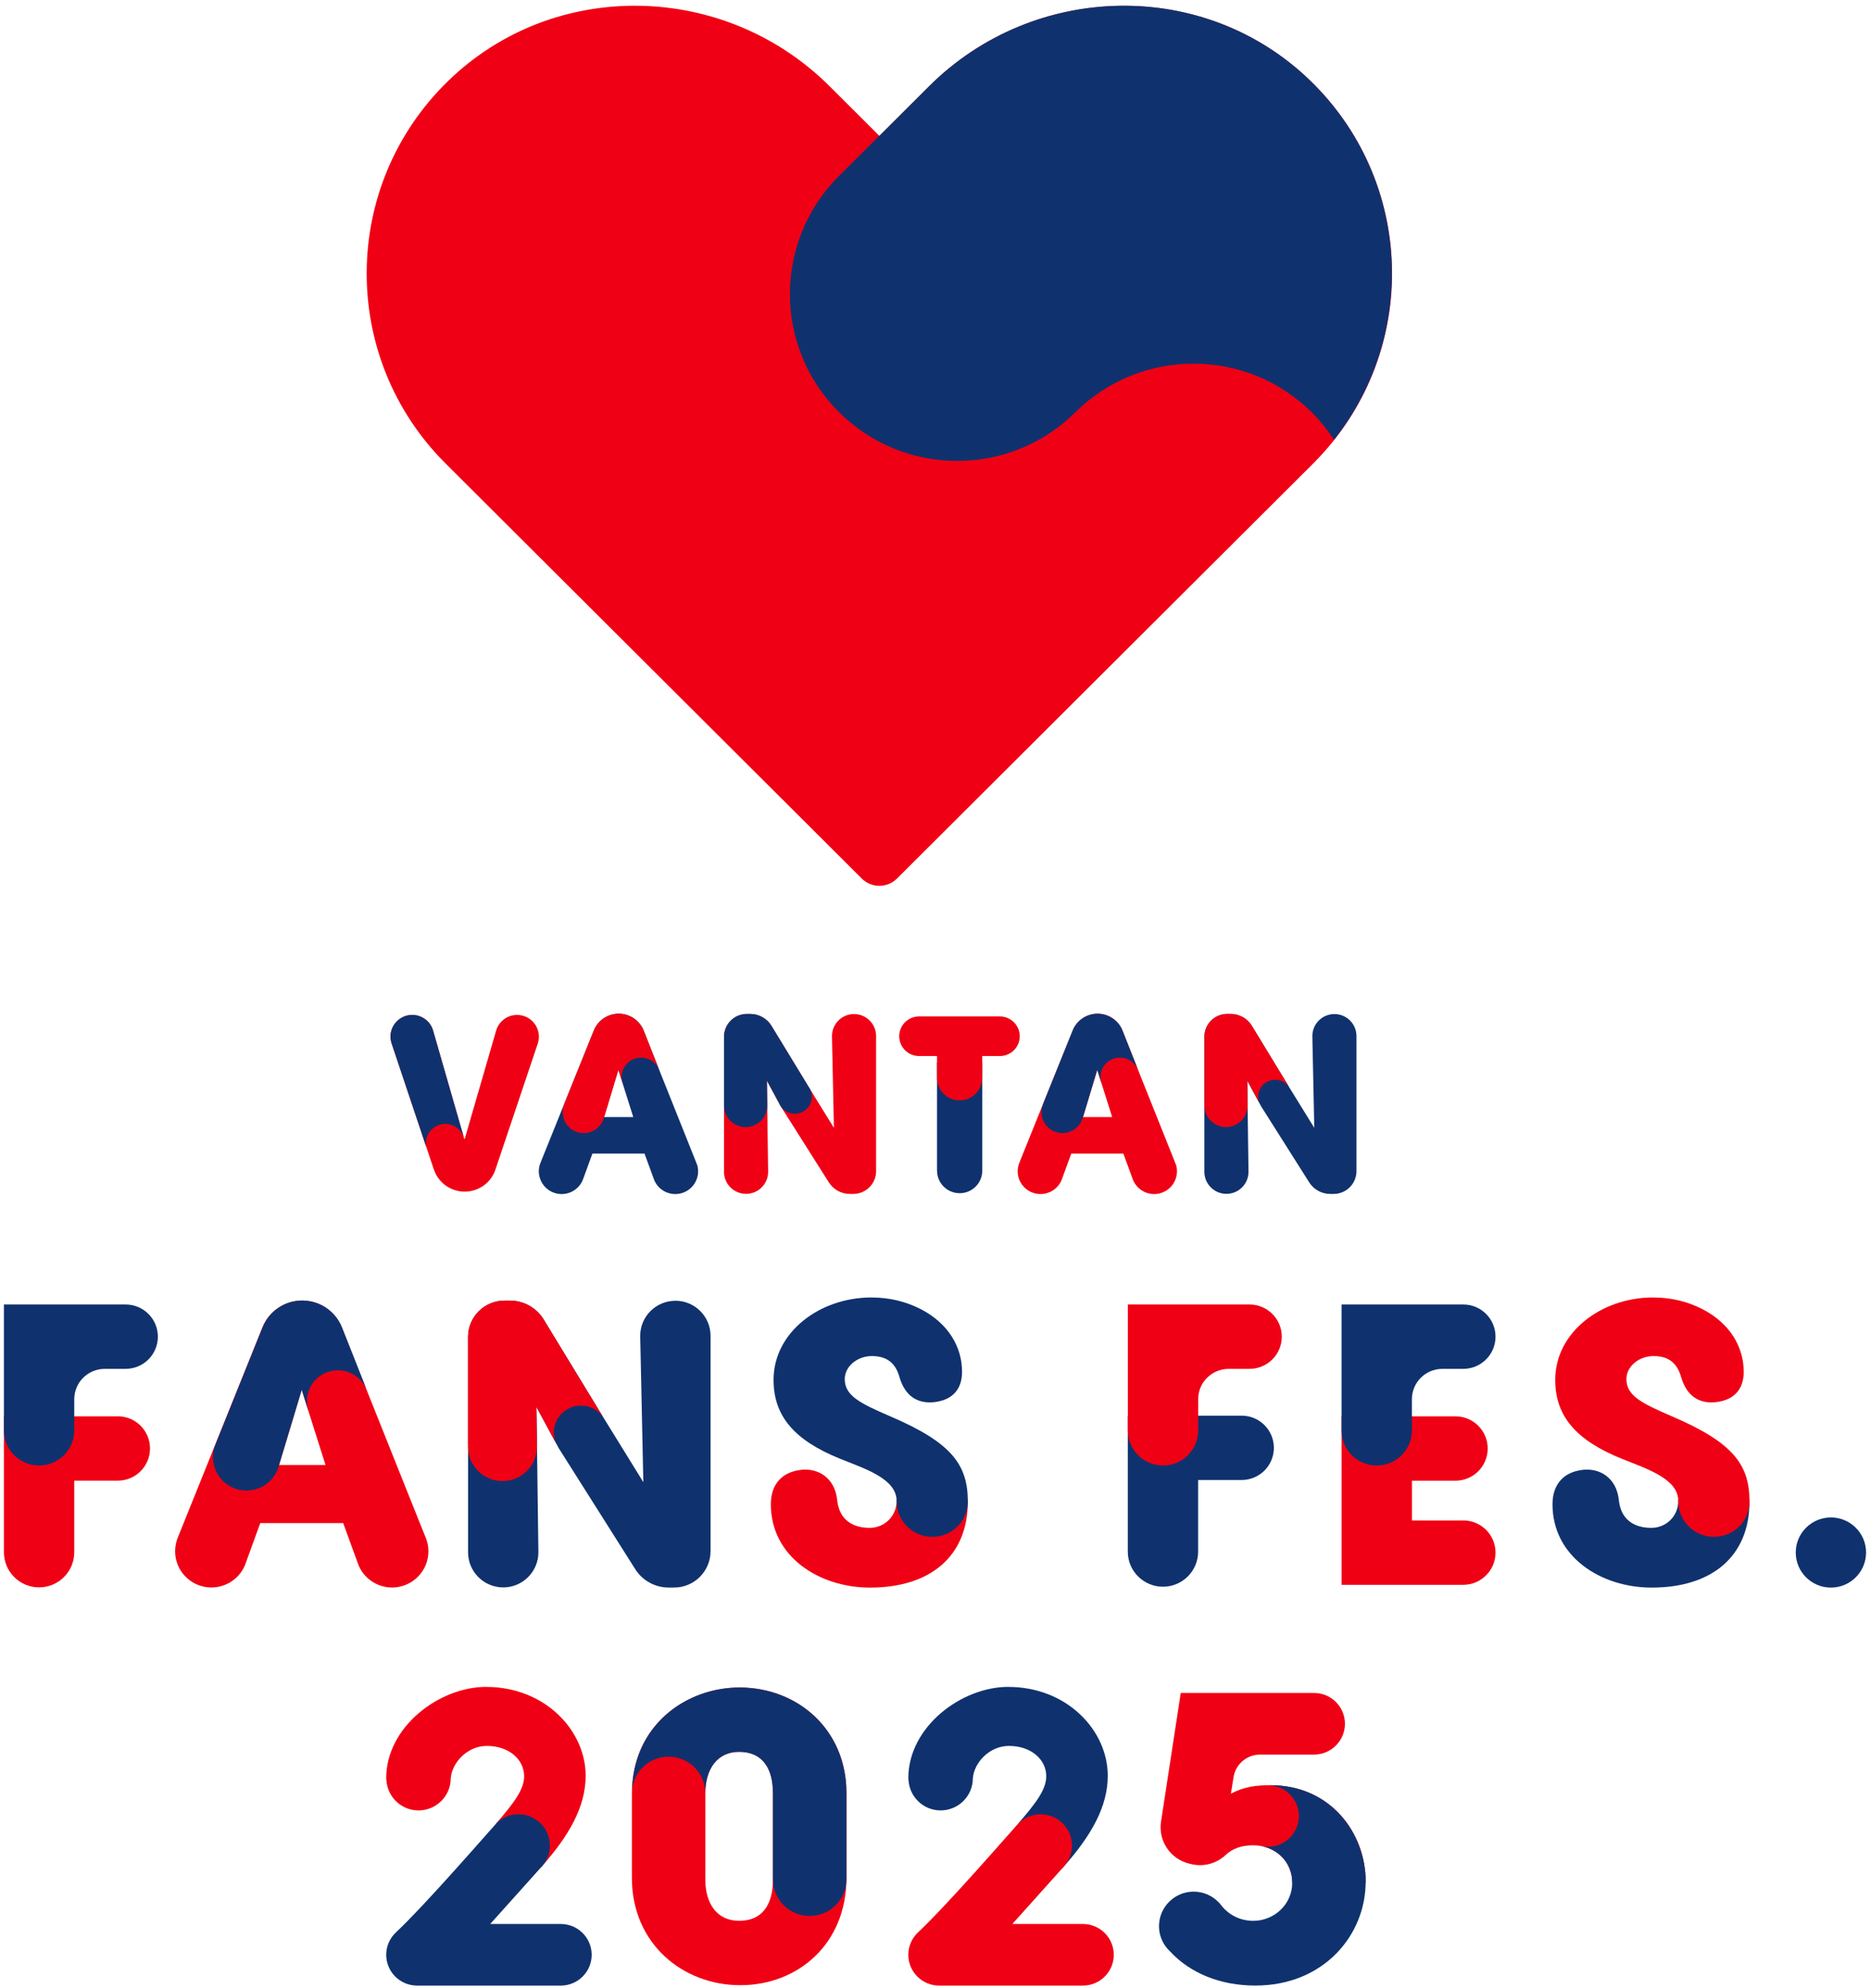 <svg width="238" height="253" viewBox="0 0 238 253" fill="none" xmlns="http://www.w3.org/2000/svg">
<g clip-path="url(#clip0_4857_8372)">
<path d="M85.956 165.569C83.482 165.569 81.481 167.57 81.481 170.033L81.879 188.656L76.766 180.377L69.161 167.891C68.243 166.433 66.634 165.546 64.908 165.546H64.212C61.65 165.546 59.573 167.617 59.573 170.173V181.696V197.588C59.573 200.056 61.58 202.052 64.048 202.052C66.517 202.052 68.523 200.051 68.523 197.588L68.342 183.819L68.272 179.082L71.109 184.327L80.844 199.724C81.762 201.182 83.371 202.069 85.097 202.069H85.793C88.355 202.069 90.432 199.998 90.432 197.443V170.027C90.432 167.559 88.425 165.563 85.956 165.563V165.569Z" fill="#0F326E"/>
<path d="M233.025 202.075C235.496 202.075 237.5 200.077 237.5 197.612C237.5 195.147 235.496 193.148 233.025 193.148C230.553 193.148 228.55 195.147 228.55 197.612C228.55 200.077 230.553 202.075 233.025 202.075Z" fill="#0F326E"/>
<path d="M14.99 180.278H0.5V197.583C0.5 200.051 2.507 202.046 4.975 202.046C7.444 202.046 9.45 200.045 9.45 197.583V188.464H14.985C17.254 188.464 19.091 186.632 19.091 184.368C19.091 182.104 17.254 180.272 14.985 180.272L14.99 180.278Z" fill="#F00014"/>
<path d="M15.985 166.042H0.5V181.801H0.512C0.512 181.894 0.5 181.982 0.5 182.075C0.5 184.543 2.507 186.538 4.975 186.538C7.444 186.538 9.45 184.537 9.45 182.075C9.45 181.982 9.445 181.894 9.439 181.801H9.45V178.102C9.45 175.966 11.188 174.234 13.329 174.234H15.985C18.255 174.234 20.092 172.402 20.092 170.138C20.092 167.874 18.255 166.042 15.985 166.042Z" fill="#0F326E"/>
<path d="M158.028 180.196H143.538V197.501C143.538 199.969 145.544 201.964 148.013 201.964C150.482 201.964 152.488 199.963 152.488 197.501V188.382H158.022C160.292 188.382 162.129 186.55 162.129 184.286C162.129 182.022 160.292 180.19 158.022 180.19L158.028 180.196Z" fill="#0F326E"/>
<path d="M159.028 166.042H143.544V181.801H143.555C143.555 181.894 143.544 181.982 143.544 182.075C143.544 184.543 145.55 186.538 148.019 186.538C150.487 186.538 152.494 184.537 152.494 182.075C152.494 181.982 152.488 181.894 152.482 181.801H152.494V178.102C152.494 175.966 154.231 174.234 156.373 174.234H159.028C161.298 174.234 163.135 172.402 163.135 170.138C163.135 167.874 161.298 166.042 159.028 166.042Z" fill="#F00014"/>
<path d="M23.373 193.866L22.654 195.646C22.601 195.774 22.549 195.908 22.508 196.042C21.73 198.469 23.069 201.066 25.497 201.842C27.925 202.618 30.534 201.282 31.312 198.86C31.318 198.843 31.323 198.82 31.329 198.802L33.125 193.866H43.679L45.498 198.86C46.276 201.287 48.879 202.624 51.313 201.842C53.746 201.066 55.086 198.469 54.302 196.042C54.25 195.885 54.191 195.733 54.127 195.581L53.431 193.86L46.715 177.051L43.509 168.959C42.684 166.894 40.684 165.534 38.455 165.534C36.226 165.534 34.237 166.882 33.406 168.941M35.518 186.468L38.402 176.894L39.221 179.496L41.432 186.474H35.518V186.468Z" fill="#F00014"/>
<path d="M43.527 168.965C42.702 166.899 40.701 165.54 38.472 165.54C36.243 165.54 34.254 166.888 33.424 168.947L27.451 183.796C27.229 184.309 27.106 184.875 27.106 185.47C27.106 187.822 29.013 189.724 31.37 189.724C33.383 189.724 35.068 188.329 35.518 186.462L38.402 176.888L39.221 179.49H39.244C39.133 179.123 39.057 178.749 39.057 178.352C39.057 176.182 40.824 174.42 43 174.42C44.632 174.42 46.03 175.406 46.633 176.812L43.527 168.965Z" fill="#0F326E"/>
<path d="M46.709 177.063H46.727L46.639 176.836C46.668 176.906 46.685 176.988 46.709 177.063Z" fill="#0F326E"/>
<path d="M68.272 179.088L70.746 183.662C70.144 182.203 70.606 180.476 71.952 179.537C73.513 178.446 75.666 178.819 76.76 180.377L69.155 167.891C68.237 166.433 66.628 165.546 64.902 165.546H64.206C61.644 165.546 59.567 167.617 59.567 170.173V183.825H59.585C59.579 183.93 59.567 184.035 59.567 184.14C59.567 186.556 61.533 188.516 63.955 188.516C66.377 188.516 68.342 186.556 68.342 184.14C68.342 184.035 68.336 183.93 68.325 183.825H68.342L68.272 179.088Z" fill="#F00014"/>
<path d="M101.944 187.093C99.47 187.373 98.107 188.983 98.107 191.469C98.107 198.12 104.226 202.076 110.737 202.076C118.453 202.076 123.174 198.038 123.174 191.16C123.174 191.06 123.168 190.973 123.168 190.874H114.106C114.106 190.938 114.112 190.996 114.112 191.06C114.112 192.986 112.568 194.473 110.69 194.473C108.514 194.473 106.806 193.452 106.548 190.926C106.262 188.137 104.162 186.836 101.944 187.087V187.093Z" fill="#F00014"/>
<path d="M123.18 191.159C123.18 191.159 123.18 191.118 123.18 191.101C123.18 191.101 123.18 191.095 123.18 191.089C123.18 191.078 123.18 191.066 123.18 191.054C123.151 186.457 121.144 183.633 113.346 180.296C109.438 178.609 107.514 177.653 107.514 175.535C107.514 173.948 109.07 172.606 110.977 172.606C113.106 172.606 114.036 173.738 114.469 175.255C115.206 177.816 116.909 178.703 118.927 178.469C120.951 178.23 122.443 177.092 122.443 174.607C122.443 171.427 120.67 168.434 117.207 166.643C115.329 165.68 113.252 165.149 110.889 165.149C104.331 165.149 98.452 169.572 98.452 175.634C98.452 180.249 101.102 183.329 106.934 185.681C110.164 186.982 114.118 188.23 114.118 191.066C114.118 191.066 114.118 191.083 114.118 191.095C114.118 193.592 116.148 195.617 118.652 195.617C121.156 195.617 123.145 193.633 123.18 191.165V191.159Z" fill="#0F326E"/>
<path d="M201.429 187.093C198.955 187.373 197.591 188.983 197.591 191.469C197.591 198.12 203.711 202.076 210.222 202.076C217.938 202.076 222.659 198.038 222.659 191.16C222.659 191.06 222.653 190.973 222.653 190.874H213.591C213.591 190.938 213.597 190.996 213.597 191.06C213.597 192.986 212.053 194.473 210.175 194.473C207.999 194.473 206.29 193.452 206.033 190.926C205.746 188.137 203.646 186.836 201.429 187.087V187.093Z" fill="#0F326E"/>
<path d="M222.664 191.159C222.664 191.159 222.664 191.118 222.664 191.101C222.664 191.101 222.664 191.095 222.664 191.089C222.664 191.078 222.664 191.066 222.664 191.054C222.635 186.457 220.629 183.633 212.831 180.296C208.923 178.609 206.998 177.653 206.998 175.535C206.998 173.948 208.554 172.606 210.461 172.606C212.591 172.606 213.521 173.738 213.954 175.255C214.691 177.816 216.393 178.703 218.412 178.469C220.436 178.23 221.927 177.092 221.927 174.607C221.927 171.427 220.155 168.434 216.692 166.643C214.814 165.68 212.737 165.149 210.374 165.149C203.816 165.149 197.937 169.572 197.937 175.634C197.937 180.249 200.587 183.329 206.419 185.681C209.648 186.982 213.603 188.23 213.603 191.066C213.603 191.066 213.603 191.083 213.603 191.095C213.603 193.592 215.633 195.617 218.137 195.617C220.64 195.617 222.629 193.633 222.664 191.165V191.159Z" fill="#F00014"/>
<path d="M186.231 193.534H179.702V188.47H185.236C187.506 188.47 189.343 186.638 189.343 184.374C189.343 182.11 187.506 180.278 185.236 180.278H170.746V201.72H186.231C188.501 201.72 190.338 199.888 190.338 197.624C190.338 195.36 188.501 193.528 186.231 193.528V193.534Z" fill="#F00014"/>
<path d="M186.231 166.042H170.746V181.801H170.758C170.758 181.894 170.746 181.982 170.746 182.075C170.746 184.543 172.752 186.538 175.221 186.538C177.69 186.538 179.696 184.537 179.696 182.075C179.696 181.982 179.691 181.894 179.685 181.801H179.696V178.102C179.696 175.966 181.434 174.234 183.575 174.234H186.231C188.501 174.234 190.338 172.402 190.338 170.138C190.338 167.874 188.501 166.042 186.231 166.042Z" fill="#0F326E"/>
<path d="M108.695 129.075C107.145 129.075 105.887 130.33 105.887 131.876L106.133 143.556L102.927 138.364L98.159 130.534C97.58 129.618 96.574 129.063 95.492 129.063H95.053C93.444 129.063 92.146 130.365 92.146 131.963V149.157C92.146 150.703 93.403 151.958 94.954 151.958C96.504 151.958 97.762 150.703 97.762 149.157L97.604 137.553L99.382 140.843L105.489 150.499C106.069 151.415 107.075 151.969 108.157 151.969H108.596C110.205 151.969 111.503 150.668 111.503 149.07V131.876C111.503 130.33 110.246 129.075 108.695 129.075Z" fill="#F00014"/>
<path d="M102.933 138.364L98.165 130.534C97.586 129.618 96.58 129.063 95.498 129.063H95.059C93.45 129.063 92.151 130.365 92.151 131.963V140.721C92.151 142.238 93.386 143.463 94.901 143.463C96.416 143.463 97.65 142.232 97.65 140.721C97.65 140.651 97.61 137.553 97.61 137.553L99.16 140.423C99.218 140.569 99.294 140.709 99.388 140.843C100.078 141.818 101.424 142.057 102.407 141.368C103.383 140.686 103.623 139.338 102.933 138.358V138.364Z" fill="#0F326E"/>
<path d="M169.833 129.075C168.283 129.075 167.025 130.33 167.025 131.876L167.271 143.556L164.065 138.364L159.298 130.534C158.718 129.618 157.712 129.063 156.63 129.063H156.191C154.582 129.063 153.284 130.365 153.284 131.963V149.157C153.284 150.703 154.542 151.958 156.092 151.958C157.642 151.958 158.9 150.703 158.9 149.157L158.742 137.553L160.52 140.843L166.628 150.499C167.207 151.415 168.213 151.969 169.295 151.969H169.734C171.343 151.969 172.641 150.668 172.641 149.07V131.876C172.641 130.33 171.384 129.075 169.833 129.075Z" fill="#0F326E"/>
<path d="M119.254 149.006V135.23H125.017V149.006C125.017 150.592 123.73 151.876 122.139 151.876C120.547 151.876 119.26 150.592 119.26 149.006H119.254Z" fill="#0F326E"/>
<path d="M127.263 129.378H116.973C115.575 129.378 114.446 130.51 114.446 131.898C114.446 133.287 115.581 134.419 116.973 134.419H119.254V137.19C119.254 138.777 120.541 140.061 122.133 140.061C123.724 140.061 125.011 138.777 125.011 137.19C125.011 137.044 125.011 134.419 125.011 134.419H127.257C128.655 134.419 129.784 133.287 129.784 131.898C129.784 130.51 128.65 129.378 127.257 129.378H127.263Z" fill="#F00014"/>
<path d="M88.7 148.206C88.671 148.119 88.63 148.043 88.595 147.961H88.606L84.026 136.496L83.938 136.269L81.926 131.181C81.411 129.88 80.147 129.028 78.749 129.028C77.351 129.028 76.099 129.874 75.579 131.17L68.81 147.949H68.822C68.787 148.037 68.746 148.113 68.716 148.2C68.225 149.723 69.067 151.357 70.594 151.847C72.121 152.337 73.759 151.497 74.251 149.974L75.397 146.835H82.031L83.178 149.974C83.669 151.497 85.307 152.337 86.834 151.847C88.361 151.357 89.203 149.723 88.712 148.2L88.7 148.206ZM76.883 142.185L78.697 136.164L80.598 142.185H76.883Z" fill="#0F326E"/>
<path d="M79.118 137.086C79.118 135.72 80.223 134.618 81.592 134.618C82.61 134.618 83.488 135.236 83.868 136.111L81.92 131.187C81.405 129.886 80.141 129.034 78.743 129.034C77.345 129.034 76.093 129.88 75.573 131.175L71.817 140.505H71.829C71.688 140.831 71.612 141.187 71.612 141.561C71.612 143.031 72.811 144.227 74.286 144.227C75.549 144.227 76.602 143.352 76.883 142.179H76.895L78.708 136.164L79.223 137.797H79.246C79.176 137.564 79.129 137.331 79.129 137.08L79.118 137.086Z" fill="#F00014"/>
<path d="M83.921 136.275H83.932L83.88 136.141C83.897 136.181 83.903 136.228 83.921 136.275Z" fill="#F00014"/>
<path d="M149.645 148.206C149.616 148.119 149.575 148.043 149.54 147.961H149.551L144.971 136.496L144.883 136.269L142.871 131.181C142.356 129.88 141.092 129.028 139.694 129.028C138.296 129.028 137.044 129.874 136.524 131.17L129.755 147.949H129.767C129.732 148.037 129.691 148.113 129.662 148.2C129.17 149.723 130.013 151.357 131.539 151.847C133.066 152.337 134.704 151.497 135.196 149.974L136.342 146.835H142.976L144.123 149.974C144.614 151.497 146.252 152.337 147.779 151.847C149.306 151.357 150.148 149.723 149.657 148.2L149.645 148.206ZM137.834 142.185L139.647 136.164L141.549 142.185H137.834Z" fill="#F00014"/>
<path d="M140.063 137.086C140.063 135.72 141.168 134.618 142.537 134.618C143.555 134.618 144.433 135.236 144.813 136.111L142.865 131.187C142.35 129.886 141.087 129.034 139.688 129.034C138.29 129.034 137.038 129.88 136.518 131.175L132.762 140.505H132.774C132.633 140.831 132.557 141.187 132.557 141.561C132.557 143.031 133.757 144.227 135.231 144.227C136.494 144.227 137.547 143.352 137.828 142.179H137.84L139.653 136.164L140.168 137.797H140.192C140.121 137.564 140.075 137.331 140.075 137.08L140.063 137.086Z" fill="#0F326E"/>
<path d="M144.866 136.275H144.877L144.825 136.141C144.842 136.181 144.848 136.228 144.866 136.275Z" fill="#F00014"/>
<path d="M160.298 140.423C159.918 139.507 160.21 138.428 161.053 137.833C162.029 137.15 163.381 137.383 164.071 138.358L159.303 130.528C158.724 129.612 157.718 129.058 156.636 129.058H156.197C154.588 129.058 153.29 130.359 153.29 131.957V140.715C153.29 142.232 154.524 143.457 156.039 143.457C157.554 143.457 158.789 142.226 158.789 140.715C158.789 140.645 158.748 137.547 158.748 137.547L160.298 140.417V140.423Z" fill="#F00014"/>
<path d="M55.221 148.871L49.844 132.815C49.248 131.029 50.576 129.186 52.465 129.186C53.7 129.186 54.782 129.997 55.121 131.181L59.087 144.968H59.146L63.142 131.187C63.487 130.002 64.569 129.186 65.809 129.186C67.704 129.186 69.044 131.041 68.442 132.832L63.054 148.871C62.492 150.551 60.913 151.677 59.14 151.677C57.362 151.677 55.788 150.545 55.227 148.865L55.221 148.871Z" fill="#F00014"/>
<path d="M54.203 145.516C54.203 144.157 55.308 143.054 56.672 143.054C57.847 143.054 58.824 143.877 59.076 144.968H59.087L55.121 131.181C54.782 130.002 53.7 129.186 52.465 129.186C50.582 129.186 49.248 131.029 49.844 132.815L54.25 145.983C54.22 145.831 54.203 145.674 54.203 145.516Z" fill="#0F326E"/>
<path d="M166.797 10.304C153.295 -2.818 131.58 -2.31 118.248 10.981L111.919 17.294L105.589 10.981C92.257 -2.316 70.542 -2.818 57.04 10.304C43.322 23.636 43.211 45.538 56.718 59.004L109.684 111.828C110.918 113.06 112.919 113.06 114.159 111.828L167.125 59.004C180.627 45.538 180.521 23.636 166.803 10.304H166.797Z" fill="#F00014"/>
<path d="M166.797 10.304C153.295 -2.818 131.58 -2.31 118.248 10.98L111.919 17.293L111.907 17.282L106.665 22.509C98.458 30.823 98.487 44.19 106.771 52.452C115.054 60.713 128.456 60.742 136.787 52.556L136.839 52.51C145.158 44.213 158.654 44.213 166.973 52.51C168.049 53.583 168.979 54.75 169.781 55.975C180.51 42.434 179.527 22.678 166.786 10.298L166.797 10.304Z" fill="#0F326E"/>
<path d="M151.336 237.205L151.576 237.263C153.143 237.654 154.805 237.222 155.981 236.12C156.864 235.285 158.016 234.877 159.479 234.877C162.246 234.877 164.475 236.849 164.475 239.661C164.475 239.667 164.475 239.673 164.475 239.679H173.817C173.817 239.62 173.823 239.568 173.823 239.51C173.823 233.343 169.371 227.228 161.702 227.228C159.871 227.228 158.291 227.426 156.659 228.313L156.993 226.213C157.256 224.55 158.695 223.331 160.38 223.331H167.242C169.412 223.331 171.173 221.575 171.173 219.41C171.173 217.245 169.412 215.489 167.242 215.489H150.277L147.767 231.866C147.393 234.299 148.943 236.616 151.336 237.205Z" fill="#F00014"/>
<path d="M161.702 227.229L161.69 227.258C163.714 227.415 165.311 229.09 165.311 231.149C165.311 233.314 163.55 235.07 161.38 235.07C161.111 235.07 160.848 235.041 160.59 234.988C162.813 235.443 164.463 237.24 164.463 239.656C164.463 242.369 162.187 244.493 159.514 244.493C157.736 244.493 156.197 243.652 155.208 242.223L155.197 242.235C154.389 241.342 153.225 240.776 151.921 240.776C149.487 240.776 147.51 242.748 147.51 245.175C147.51 246.266 147.913 247.264 148.575 248.034C148.586 248.052 148.604 248.063 148.621 248.081C148.709 248.18 148.803 248.273 148.896 248.367C151.47 251.155 155.314 252.731 159.766 252.731C168.47 252.731 173.811 246.319 173.811 239.51C173.811 233.343 169.359 227.229 161.69 227.229H161.702Z" fill="#0F326E"/>
<path d="M61.89 214.713C55.888 214.713 49.154 219.812 49.154 226.335C49.154 226.446 49.166 226.551 49.184 226.65C49.347 228.762 51.096 230.437 53.261 230.437C55.531 230.437 57.368 228.605 57.368 226.341C57.514 224.404 59.438 222.228 61.96 222.228C64.791 222.228 66.71 223.966 66.71 226.09C66.71 227.846 65.277 229.626 63.147 232.105C64.791 233.727 66.441 235.355 68.828 237.712C72.478 233.622 74.537 229.929 74.537 226.026C74.537 220.256 69.354 214.719 61.884 214.719L61.89 214.713Z" fill="#F00014"/>
<path d="M71.372 244.894H62.393L68.839 237.706C70.372 236.142 70.366 233.645 68.81 232.099C67.248 230.541 64.715 230.541 63.159 232.099C61.843 233.552 54.179 242.397 50.4 245.956C49.634 246.673 49.154 247.689 49.154 248.815C49.154 250.979 50.915 252.735 53.085 252.735H71.372C73.543 252.735 75.304 250.979 75.304 248.815C75.304 246.65 73.543 244.894 71.372 244.894Z" fill="#0F326E"/>
<path d="M128.339 214.713C122.337 214.713 115.604 219.812 115.604 226.335C115.604 226.446 115.616 226.551 115.633 226.65C115.797 228.762 117.546 230.437 119.711 230.437C121.981 230.437 123.817 228.605 123.817 226.341C123.964 224.404 125.888 222.228 128.41 222.228C131.241 222.228 133.16 223.966 133.16 226.09C133.16 227.846 131.727 229.626 129.597 232.105C131.241 233.727 132.891 235.355 135.278 237.712C138.928 233.622 140.987 229.929 140.987 226.026C140.987 220.256 135.804 214.719 128.334 214.719L128.339 214.713Z" fill="#0F326E"/>
<path d="M137.822 244.894H128.843L135.289 237.706C136.822 236.142 136.816 233.645 135.26 232.099C133.698 230.541 131.165 230.541 129.609 232.099C128.293 233.552 120.629 242.397 116.85 245.956C116.084 246.673 115.604 247.689 115.604 248.815C115.604 250.979 117.365 252.735 119.535 252.735H137.822C139.993 252.735 141.753 250.979 141.753 248.815C141.753 246.65 139.993 244.894 137.822 244.894Z" fill="#F00014"/>
<path d="M94.123 214.795C87.296 214.795 80.422 219.632 80.422 228.313V239.019C80.422 247.403 86.904 252.684 94.222 252.684C101.541 252.684 107.73 247.456 107.73 239.019V228.214C107.73 220.122 101.494 214.795 94.129 214.795H94.123ZM94.07 244.492C91.297 244.492 89.765 242.368 89.765 239.212V228.261C89.765 225.151 91.297 222.981 94.07 222.981C97.036 222.981 98.376 225.052 98.376 228.261V239.212C98.376 242.421 97.042 244.492 94.07 244.492Z" fill="#F00014"/>
<path d="M107.724 228.214C107.724 220.122 101.488 214.795 94.123 214.795C87.442 214.795 80.732 219.433 80.446 227.765C80.697 225.425 82.68 223.599 85.091 223.599C87.671 223.599 89.765 225.688 89.765 228.261C89.765 225.151 91.297 222.981 94.07 222.981C97.036 222.981 98.376 225.052 98.376 228.261V239.212C98.376 241.785 100.47 243.874 103.05 243.874C105.63 243.874 107.724 241.785 107.724 239.212C107.724 239.148 107.718 239.078 107.712 239.014H107.724V228.208V228.214Z" fill="#0F326E"/>
</g>
<defs>
<clipPath id="clip0_4857_8372">
<rect width="237" height="252" fill="white" transform="translate(0.5 0.735)"/>
</clipPath>
</defs>
</svg>
